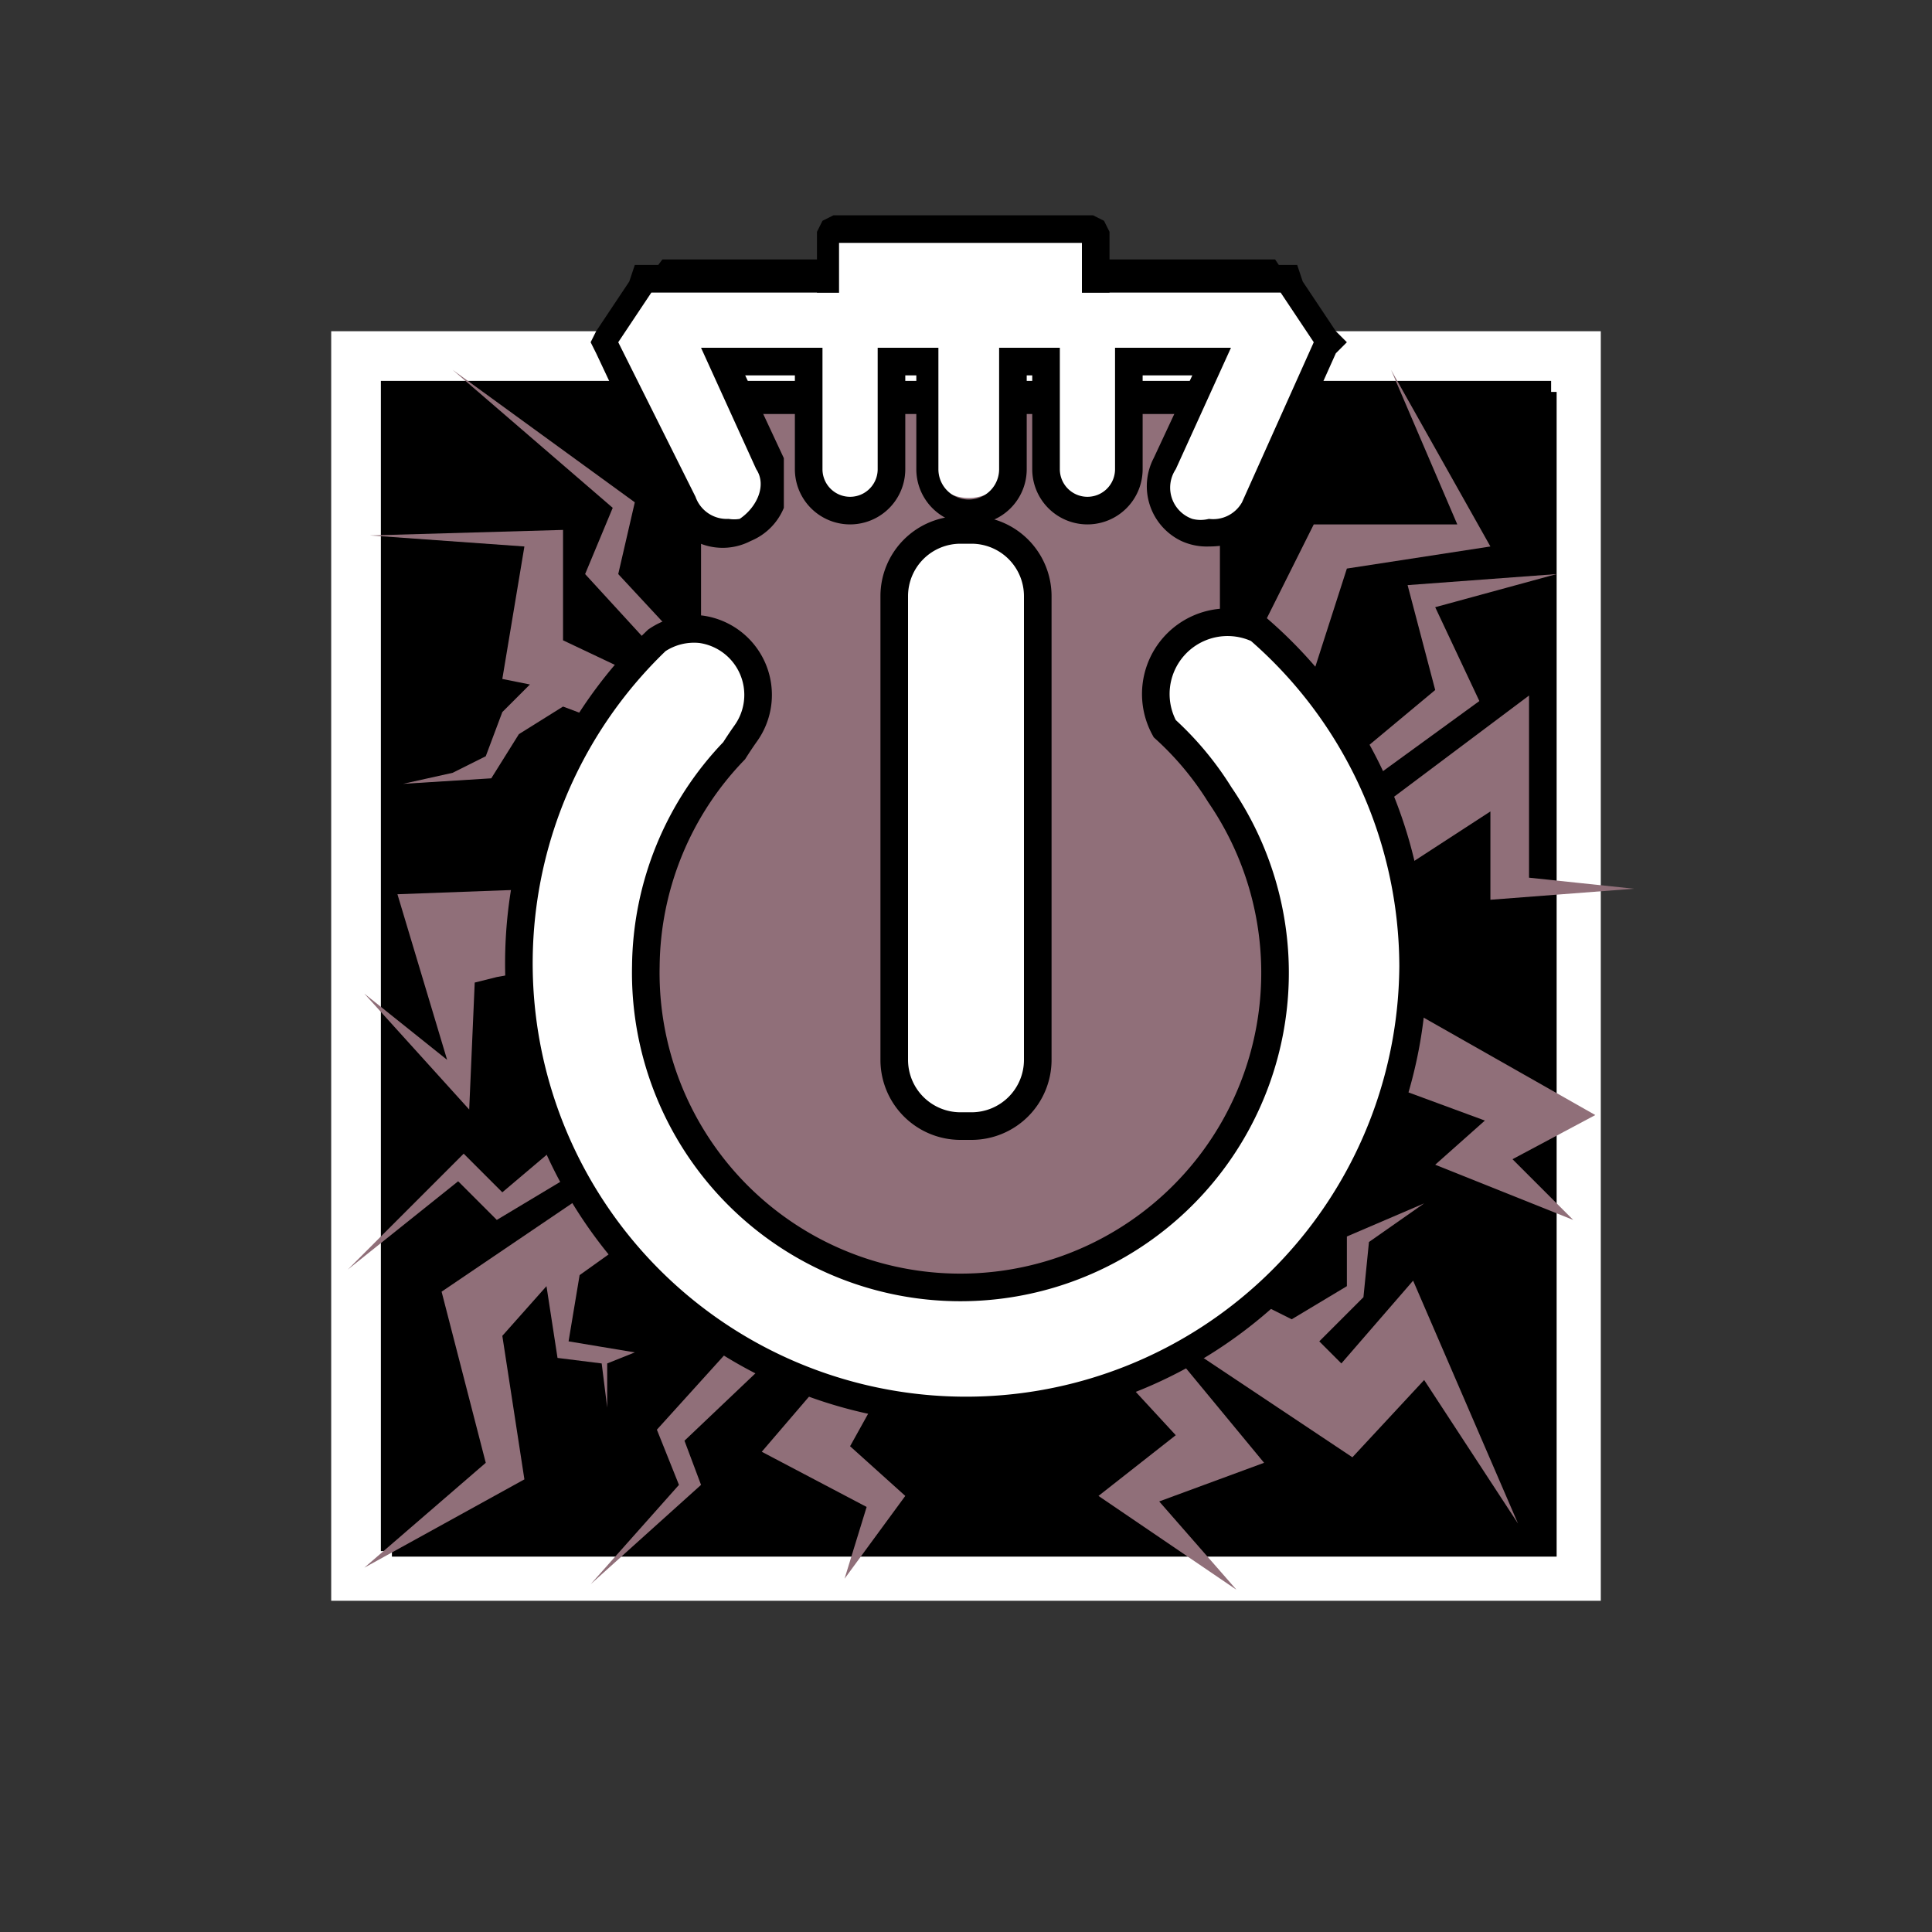 <svg xmlns="http://www.w3.org/2000/svg" xmlns:xlink="http://www.w3.org/1999/xlink" viewBox="0 0 350 350"><rect x="0" y="0" width="350" height="350" fill="#333333" stroke="none"/><switch><g><path fill="#fff" d="M60 60h230v230H60z"/><path d="M69 69h212v212H69z"/><path fill="#906f79" d="M75 75h200v200H75z"/><defs><path id="a" d="M79 79h193v193H79z"/></defs><clipPath id="b"><use overflow="visible" xlink:href="#a"/></clipPath><path d="M282 71v211H71V71h56v43a12 12 0 00-8 2l-3 3a81 81 0 10112-5 13 13 0 00-6-2 9 9 0 00-1 0V71h61z"/><g fill="#906f79"><path d="M117 116l-11-12 5-12-29-25 33 24-3 13 13 14-4 2z"/><path d="M89 141l-16 1 9-2 6-3 3-8 5-5a7400 7400 0 01-5-1l4-24-28-2 35-1v20l19 9-11 6-8-3-8 5-5 8zm-23 39l19 21 1-23 4-1 11-2-2-14-27 1a337977 337977 0 019 30l-15-12zm38 25l-13 11-7-7-21 21 20-16 7 7 20-12zm7 8l-31 21 8 31-22 19 29-16-4-26 8-9 2 13 8 1 1 8v-8l5-2-6-1-6-1 2-12 14-10zm27 25l-19 21 4 10-16 18 20-18-3-8 20-19zm18 4l-18 21 19 10-4 13 11-15-10-9 10-18zm45 5l12 13-14 11 25 17-14-16 19-7-19-23-9 5m23-13l10 5 10-6v-9l14-6-10 7-1 10-8 8 4 4 13-15 19 44-17-26-13 14-33-22zm26-38l19 7-9 8 25 10-11-11 15-8-37-21zm-5-46l32-24v33l19 2-26 2v-16l-20 13zm1-7l22-16-8-17 22-6-27 2 5 19-18 15z"/><path d="M227 117l11-22h26l-12-28 18 32-26 4-9 28z"/></g><path fill="#fff" stroke="#000" stroke-miterlimit="10" stroke-width="5" d="M256 175a81 81 0 11-137-59 12 12 0 018-2 12 12 0 018 19 75 75 0 00-2 3 57 57 0 00-16 39 57 57 0 10104-31 56 56 0 00-10-12 13 13 0 0117-18s0 0 0 0a81 81 0 0128 61z"/><path fill="#fff" stroke="#000" stroke-miterlimit="10" stroke-width="5" d="M176 204h-2a12 12 0 01-12-12v-84a12 12 0 0112-12h2a12 12 0 0112 12v84a12 12 0 01-12 12z"/><path d="M114 55l6-8h111l6 9z"/><path fill="#fff" d="M219 97a9 9 0 01-4-1 9 9 0 01-4-12l8-18h-14v19a8 8 0 01-16 0V66h-6v19a8 8 0 01-15 0V66h-6v19a8 8 0 01-16 0V66h-15l8 18c2 4 1 10-4 12a9 9 0 01-4 1 9 9 0 01-8-5l-14-30 7-11h117l1 1 7 10-14 30a9 9 0 01-8 5z"/><path d="M232 53l6 9-13 29a6 6 0 01-6 3 6 6 0 01-3 0 6 6 0 01-3-9l10-22h-21v22a5 5 0 01-10 0V63h-11v22a5 5 0 01-11 0V63h-11v22a5 5 0 01-10 0V63h-22l10 22c2 3 0 7-3 9a6 6 0 01-2 0 6 6 0 01-6-4l-14-28 6-9h114m0-5H115l-1 3-6 9-1 2 1 2 8 17 5 12a11 11 0 0015 5 11 11 0 006-6v-9l-7-15h9v17a10 10 0 0020 0V68h2v17a10 10 0 0020 0V68h1v17a10 10 0 0020 0V68h9l-7 15a11 11 0 005 15 11 11 0 005 1c5 0 9-2 10-6l13-29 2-2-2-2-6-9-1-3h-3z"/><path d="M198 39h-47l-2 1-1 2v11h53V42l-1-2-2-1z"/><path fill="#fff" d="M152 44h44v14h-44z"/></g></switch></svg>